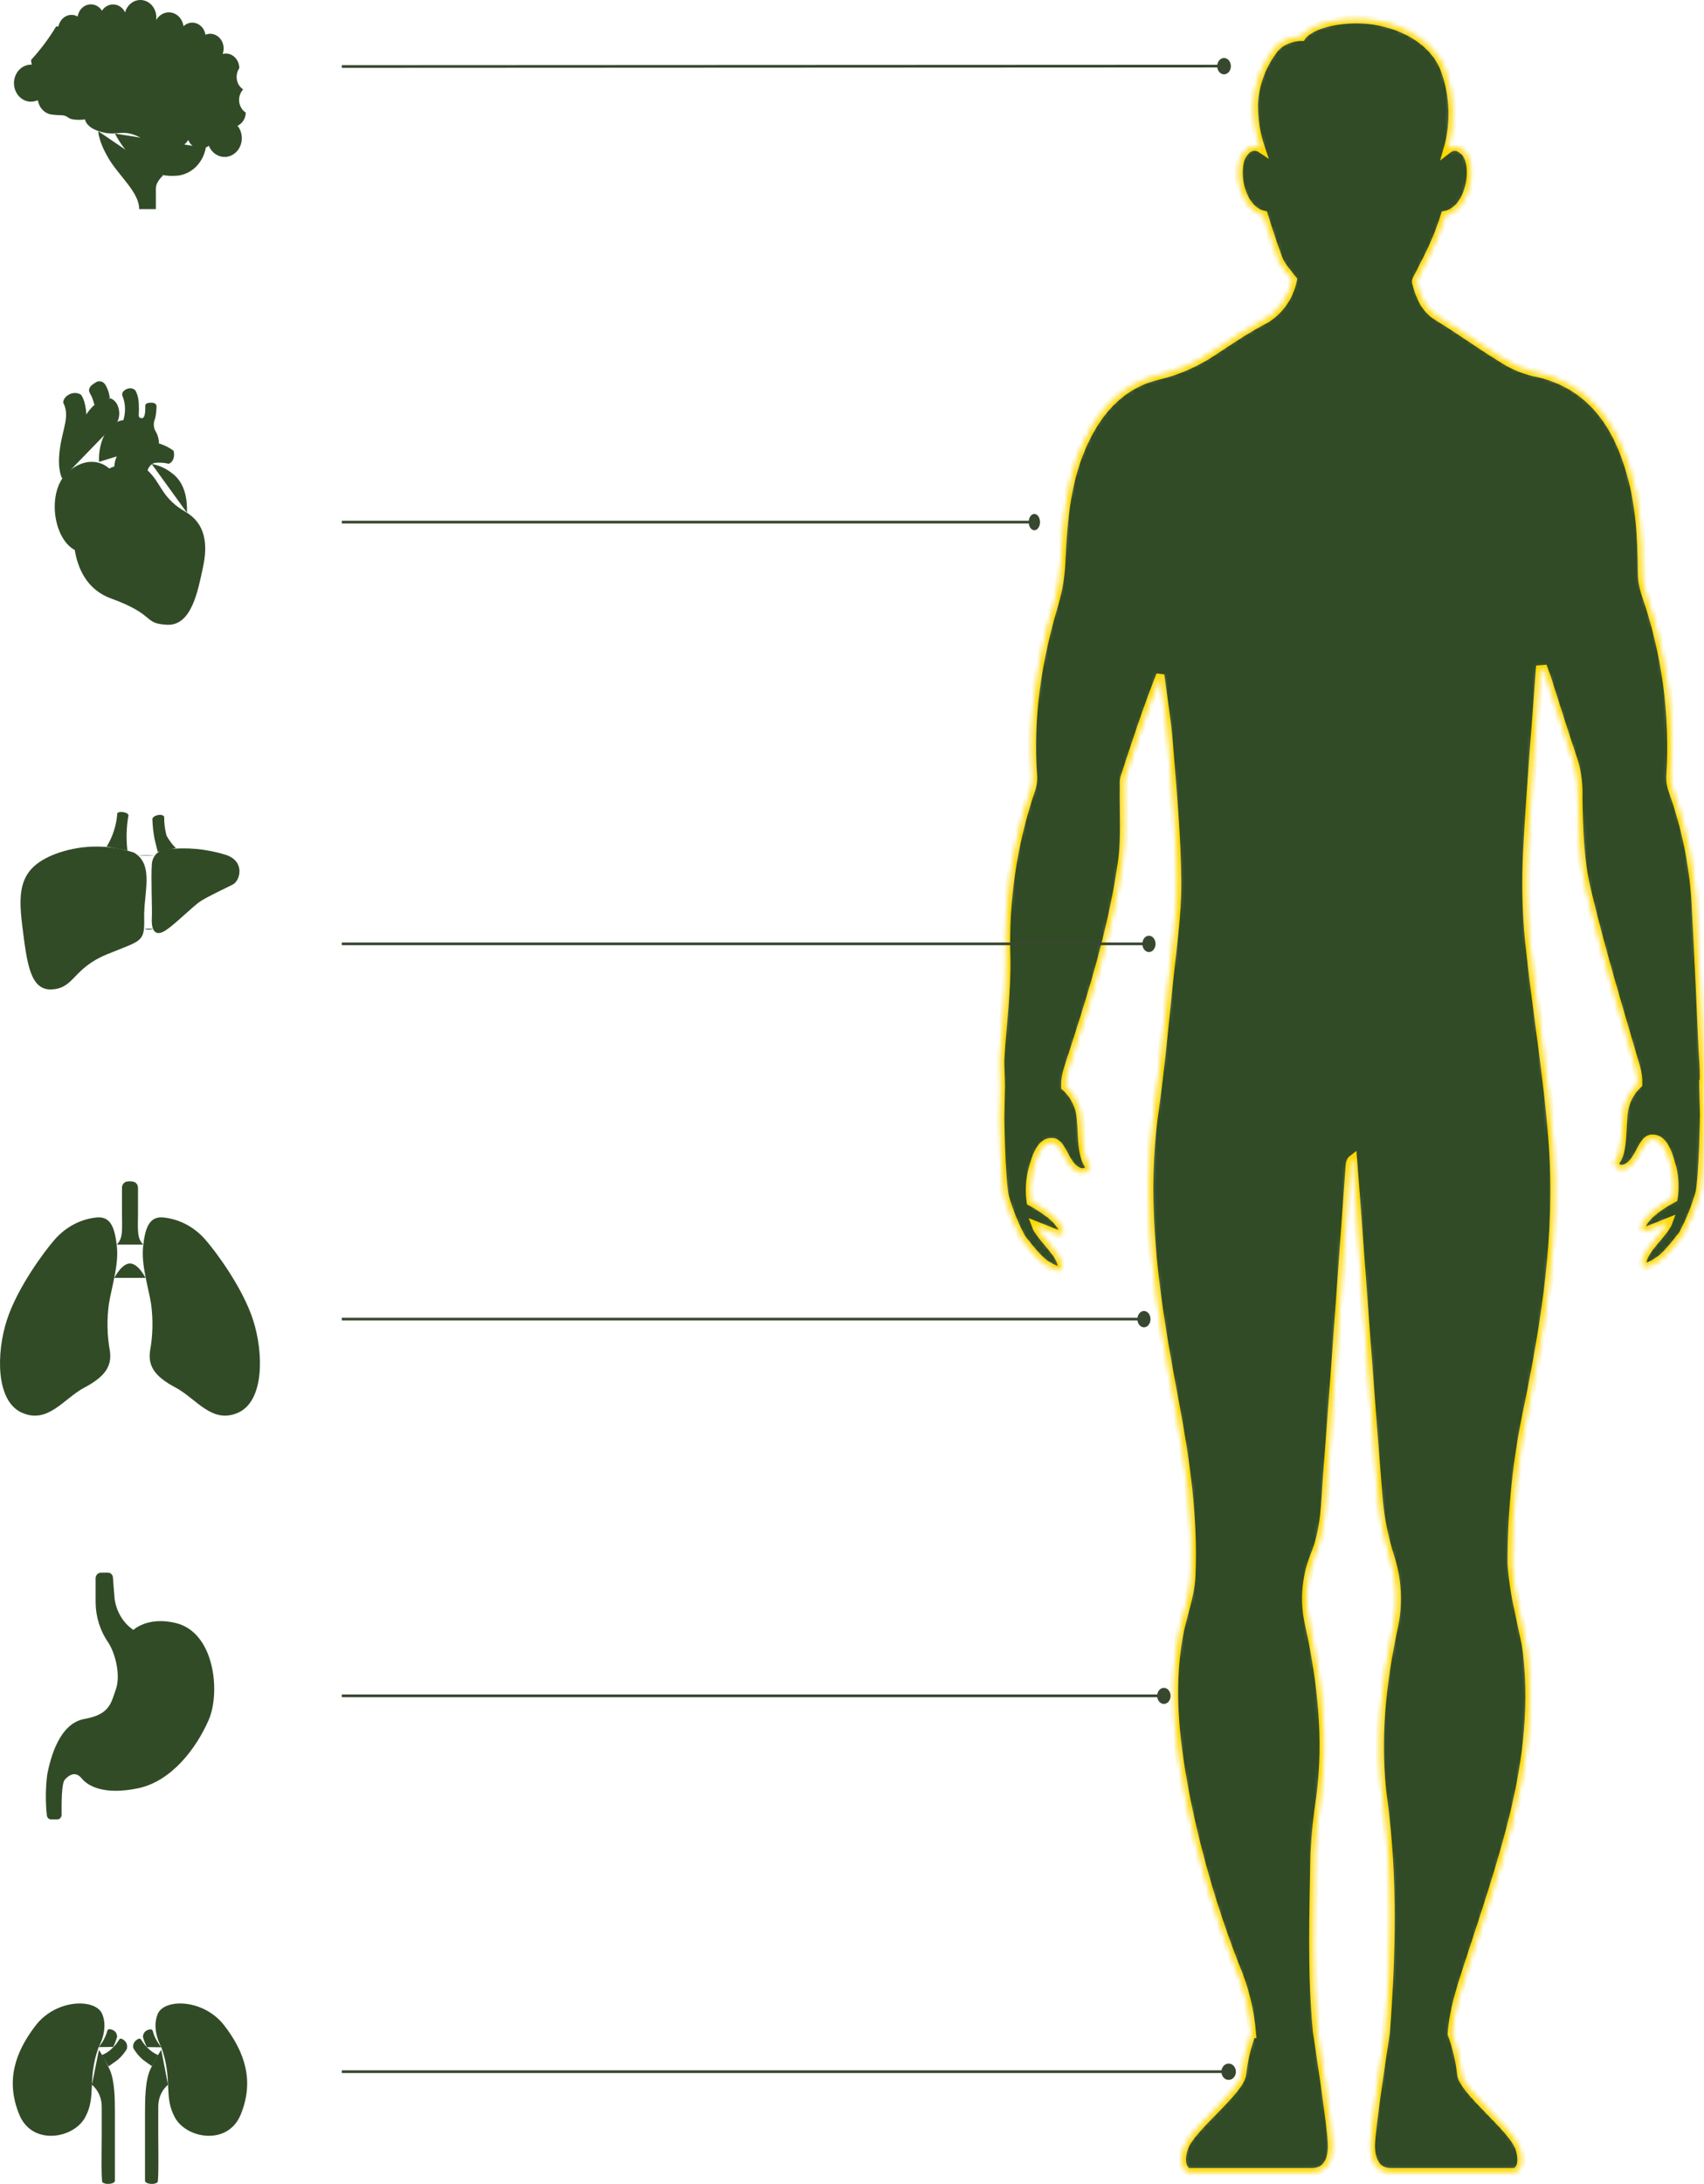 <?xml version="1.0" encoding="UTF-8"?> <svg xmlns="http://www.w3.org/2000/svg" width="313" height="401" viewBox="0 0 313 401" fill="none"><mask id="path-1-inside-1_6112_3943" fill="white"><path d="M183.856 199.502C183.856 199.379 183.856 199.256 183.856 199.133C183.856 197.46 183.669 195.776 183.768 194.113C184.112 188.067 184.976 182.01 184.849 175.964C184.495 165.495 186.022 155.05 189.349 145.168C189.651 144.397 189.799 143.569 189.782 142.735C188.927 131.772 190.597 121.178 193.713 110.739C194.45 108.198 194.873 105.569 194.97 102.916C195.314 95.279 195.953 87.734 199.324 80.764C202.164 74.872 206.37 70.499 212.678 69C216.329 68.136 219.805 66.607 222.947 64.483C225.807 62.594 228.657 60.675 231.654 59.053C233.138 58.34 234.441 57.271 235.455 55.934C236.469 54.596 237.167 53.027 237.491 51.354C236.509 50.04 235.339 48.88 234.818 47.453C233.836 44.815 232.961 42.146 232.136 39.446C227.478 38.42 226.387 30.105 228.696 27.846C229.037 27.391 229.528 27.086 230.073 26.989C230.618 26.892 231.179 27.011 231.644 27.323C230.743 24.689 230.297 21.908 230.327 19.111C230.509 15.614 231.694 12.256 233.728 9.472C235.555 6.7 239.083 6.772 239.083 6.772C239.083 6.772 240.646 4.082 247.701 3.59C254.757 3.097 263.169 6.351 265.478 13.085C267.106 17.702 267.251 22.746 265.891 27.456C266.638 26.871 267.719 26.594 269.006 27.846C271.345 30.136 270.195 38.553 265.409 39.487C264.862 41.285 264.206 43.044 263.444 44.753C262.628 46.663 261.616 48.49 260.702 50.368C260.466 50.851 259.995 51.446 260.103 51.847C260.801 54.362 261.655 56.702 264.093 58.17C268.023 60.552 271.777 63.303 275.698 65.695C277.486 66.899 279.456 67.777 281.525 68.292C291.116 70.16 296.403 76.627 299.214 85.825C301.179 91.984 301.533 98.451 301.592 104.928C301.588 106.297 301.801 107.656 302.221 108.952C305.993 119.734 307.56 131.221 306.82 142.674C306.797 143.582 306.958 144.484 307.291 145.322C309.557 151.661 310.947 158.304 311.419 165.052C311.949 174.239 312.313 183.437 312.745 192.625C312.824 194.308 313.001 195.992 312.962 197.675C312.962 198.127 312.962 198.589 312.962 199.04H312.863L313.001 204.707C313.001 204.707 312.844 215.999 312.166 219.078C311.412 221.702 310.387 224.232 309.109 226.623C309.109 226.623 306.397 230.288 304.904 231.314C303.41 232.341 301.169 233.624 301.779 231.314C302.388 229.005 305.778 226.325 306.495 224.344L302.358 225.987C301.543 226.305 301.513 225.248 301.513 225.248C302.132 223.195 305.306 221.141 307.409 220.033C307.688 218.22 307.621 216.368 307.213 214.582C306.23 210.65 305.169 208.977 303.41 209.059C301.651 209.141 301.169 212.868 299.135 214.192C297.101 215.516 296.561 213.555 296.561 213.555C298.457 211.502 297.779 206.483 298.388 203.537C298.769 201.809 299.655 200.248 300.924 199.071C300.959 198.054 300.832 197.038 300.55 196.064C297.356 185.141 294.045 174.24 291.431 163.215C290.153 157.774 290.026 151.923 289.927 146.338C290.008 144.159 289.742 141.981 289.141 139.892C287.402 134.759 285.8 129.627 284.139 124.412C283.972 123.888 283.756 123.385 283.56 122.841L282.862 122.893C282.056 134.051 281.093 145.209 280.523 156.378C280.23 161.892 280.355 167.422 280.896 172.915C282.184 185.429 284.365 197.85 285.25 210.384C286.39 226.5 283.923 242.463 280.72 258.148C278.657 267.649 277.632 277.364 277.663 287.106C277.861 289.989 278.291 292.85 278.951 295.657C279.432 298.367 280.218 301.026 280.523 303.756C281.712 314.443 280.228 324.954 277.575 335.209C275.325 343.924 272.406 352.465 269.615 361.026C268.279 365.133 266.923 369.239 266.667 373.488C267.526 375.824 268.104 378.262 268.387 380.746C268.564 383.826 277.791 390.673 279.059 394.358C280.327 398.043 278.332 398.834 278.332 398.834H255.435C253.086 398.834 251.819 396.996 251.819 393.978C251.819 390.96 254.354 374.525 254.56 373.18C255.622 358.973 255.995 344.766 254.099 330.58C252.654 319.78 253.794 309.135 256.064 298.583C256.944 294.37 256.706 289.987 255.376 285.905C254.296 282.501 253.581 278.983 253.244 275.414C251.74 256.813 250.433 238.213 249.048 219.612C248.881 217.313 248.684 215.024 248.507 212.734C248.337 212.859 248.197 213.022 248.098 213.213C247.999 213.404 247.944 213.616 247.937 213.833C246.561 232.813 245.235 251.814 243.78 270.784C243.397 275.804 243.436 280.906 241.412 285.69C239.767 289.838 239.473 294.437 240.577 298.778C242.768 309.043 243.898 319.308 242.542 329.861C241.997 333.335 241.636 336.837 241.461 340.352C241.275 351.274 240.862 362.197 241.913 373.078C241.913 373.078 244.665 390.95 244.665 393.978C244.665 397.006 243.397 398.834 241.049 398.834H218.231C218.231 398.834 216.265 398.043 217.503 394.358C218.742 390.673 227.998 383.867 228.175 380.746C228.459 378.262 229.036 375.824 229.895 373.488H229.983C229.643 369.205 228.613 365.013 226.937 361.088C223.132 351.354 220.153 341.29 218.034 331.011C216.02 320.9 214.693 310.706 216.54 300.389C217.199 296.714 218.673 293.122 218.84 289.447C219.312 278.832 217.857 268.454 215.892 257.963C212.541 240.235 209.494 222.322 212.069 204.04C213.15 196.372 213.867 188.642 214.654 180.943C215.292 174.619 216.275 168.275 216.236 161.952C216.187 153.524 215.371 145.086 214.713 136.679C214.378 132.409 213.671 128.179 213.13 123.929C210.634 130.284 208.561 136.587 206.517 142.889C206.426 143.338 206.4 143.798 206.438 144.255C206.35 148.987 206.743 153.791 206.075 158.431C204.217 171.447 200.179 183.889 196.13 196.32C195.798 197.362 195.638 198.456 195.658 199.554C197.009 200.75 197.953 202.37 198.351 204.173C198.97 207.109 198.292 212.118 200.188 214.192C200.188 214.192 199.648 216.101 197.614 214.829C195.58 213.556 195.098 209.819 193.339 209.696C191.58 209.573 190.489 211.287 189.536 215.218C189.13 217.004 189.06 218.856 189.33 220.669C191.433 221.819 194.607 223.831 195.226 225.884C195.226 225.884 195.226 226.911 194.381 226.623L190.234 224.981C190.951 226.962 194.381 229.775 194.951 231.961C195.521 234.148 193.329 232.988 191.836 231.961C190.342 230.935 187.63 227.27 187.63 227.27C186.348 224.877 185.323 222.343 184.574 219.715C183.896 216.635 183.738 205.343 183.738 205.343L183.856 199.502Z"></path></mask><path d="M183.856 199.502C183.856 199.379 183.856 199.256 183.856 199.133C183.856 197.46 183.669 195.776 183.768 194.113C184.112 188.067 184.976 182.01 184.849 175.964C184.495 165.495 186.022 155.05 189.349 145.168C189.651 144.397 189.799 143.569 189.782 142.735C188.927 131.772 190.597 121.178 193.713 110.739C194.45 108.198 194.873 105.569 194.97 102.916C195.314 95.279 195.953 87.734 199.324 80.764C202.164 74.872 206.37 70.499 212.678 69C216.329 68.136 219.805 66.607 222.947 64.483C225.807 62.594 228.657 60.675 231.654 59.053C233.138 58.34 234.441 57.271 235.455 55.934C236.469 54.596 237.167 53.027 237.491 51.354C236.509 50.04 235.339 48.88 234.818 47.453C233.836 44.815 232.961 42.146 232.136 39.446C227.478 38.42 226.387 30.105 228.696 27.846C229.037 27.391 229.528 27.086 230.073 26.989C230.618 26.892 231.179 27.011 231.644 27.323C230.743 24.689 230.297 21.908 230.327 19.111C230.509 15.614 231.694 12.256 233.728 9.472C235.555 6.7 239.083 6.772 239.083 6.772C239.083 6.772 240.646 4.082 247.701 3.59C254.757 3.097 263.169 6.351 265.478 13.085C267.106 17.702 267.251 22.746 265.891 27.456C266.638 26.871 267.719 26.594 269.006 27.846C271.345 30.136 270.195 38.553 265.409 39.487C264.862 41.285 264.206 43.044 263.444 44.753C262.628 46.663 261.616 48.49 260.702 50.368C260.466 50.851 259.995 51.446 260.103 51.847C260.801 54.362 261.655 56.702 264.093 58.17C268.023 60.552 271.777 63.303 275.698 65.695C277.486 66.899 279.456 67.777 281.525 68.292C291.116 70.16 296.403 76.627 299.214 85.825C301.179 91.984 301.533 98.451 301.592 104.928C301.588 106.297 301.801 107.656 302.221 108.952C305.993 119.734 307.56 131.221 306.82 142.674C306.797 143.582 306.958 144.484 307.291 145.322C309.557 151.661 310.947 158.304 311.419 165.052C311.949 174.239 312.313 183.437 312.745 192.625C312.824 194.308 313.001 195.992 312.962 197.675C312.962 198.127 312.962 198.589 312.962 199.04H312.863L313.001 204.707C313.001 204.707 312.844 215.999 312.166 219.078C311.412 221.702 310.387 224.232 309.109 226.623C309.109 226.623 306.397 230.288 304.904 231.314C303.41 232.341 301.169 233.624 301.779 231.314C302.388 229.005 305.778 226.325 306.495 224.344L302.358 225.987C301.543 226.305 301.513 225.248 301.513 225.248C302.132 223.195 305.306 221.141 307.409 220.033C307.688 218.22 307.621 216.368 307.213 214.582C306.23 210.65 305.169 208.977 303.41 209.059C301.651 209.141 301.169 212.868 299.135 214.192C297.101 215.516 296.561 213.555 296.561 213.555C298.457 211.502 297.779 206.483 298.388 203.537C298.769 201.809 299.655 200.248 300.924 199.071C300.959 198.054 300.832 197.038 300.55 196.064C297.356 185.141 294.045 174.24 291.431 163.215C290.153 157.774 290.026 151.923 289.927 146.338C290.008 144.159 289.742 141.981 289.141 139.892C287.402 134.759 285.8 129.627 284.139 124.412C283.972 123.888 283.756 123.385 283.56 122.841L282.862 122.893C282.056 134.051 281.093 145.209 280.523 156.378C280.23 161.892 280.355 167.422 280.896 172.915C282.184 185.429 284.365 197.85 285.25 210.384C286.39 226.5 283.923 242.463 280.72 258.148C278.657 267.649 277.632 277.364 277.663 287.106C277.861 289.989 278.291 292.85 278.951 295.657C279.432 298.367 280.218 301.026 280.523 303.756C281.712 314.443 280.228 324.954 277.575 335.209C275.325 343.924 272.406 352.465 269.615 361.026C268.279 365.133 266.923 369.239 266.667 373.488C267.526 375.824 268.104 378.262 268.387 380.746C268.564 383.826 277.791 390.673 279.059 394.358C280.327 398.043 278.332 398.834 278.332 398.834H255.435C253.086 398.834 251.819 396.996 251.819 393.978C251.819 390.96 254.354 374.525 254.56 373.18C255.622 358.973 255.995 344.766 254.099 330.58C252.654 319.78 253.794 309.135 256.064 298.583C256.944 294.37 256.706 289.987 255.376 285.905C254.296 282.501 253.581 278.983 253.244 275.414C251.74 256.813 250.433 238.213 249.048 219.612C248.881 217.313 248.684 215.024 248.507 212.734C248.337 212.859 248.197 213.022 248.098 213.213C247.999 213.404 247.944 213.616 247.937 213.833C246.561 232.813 245.235 251.814 243.78 270.784C243.397 275.804 243.436 280.906 241.412 285.69C239.767 289.838 239.473 294.437 240.577 298.778C242.768 309.043 243.898 319.308 242.542 329.861C241.997 333.335 241.636 336.837 241.461 340.352C241.275 351.274 240.862 362.197 241.913 373.078C241.913 373.078 244.665 390.95 244.665 393.978C244.665 397.006 243.397 398.834 241.049 398.834H218.231C218.231 398.834 216.265 398.043 217.503 394.358C218.742 390.673 227.998 383.867 228.175 380.746C228.459 378.262 229.036 375.824 229.895 373.488H229.983C229.643 369.205 228.613 365.013 226.937 361.088C223.132 351.354 220.153 341.29 218.034 331.011C216.02 320.9 214.693 310.706 216.54 300.389C217.199 296.714 218.673 293.122 218.84 289.447C219.312 278.832 217.857 268.454 215.892 257.963C212.541 240.235 209.494 222.322 212.069 204.04C213.15 196.372 213.867 188.642 214.654 180.943C215.292 174.619 216.275 168.275 216.236 161.952C216.187 153.524 215.371 145.086 214.713 136.679C214.378 132.409 213.671 128.179 213.13 123.929C210.634 130.284 208.561 136.587 206.517 142.889C206.426 143.338 206.4 143.798 206.438 144.255C206.35 148.987 206.743 153.791 206.075 158.431C204.217 171.447 200.179 183.889 196.13 196.32C195.798 197.362 195.638 198.456 195.658 199.554C197.009 200.75 197.953 202.37 198.351 204.173C198.97 207.109 198.292 212.118 200.188 214.192C200.188 214.192 199.648 216.101 197.614 214.829C195.58 213.556 195.098 209.819 193.339 209.696C191.58 209.573 190.489 211.287 189.536 215.218C189.13 217.004 189.06 218.856 189.33 220.669C191.433 221.819 194.607 223.831 195.226 225.884C195.226 225.884 195.226 226.911 194.381 226.623L190.234 224.981C190.951 226.962 194.381 229.775 194.951 231.961C195.521 234.148 193.329 232.988 191.836 231.961C190.342 230.935 187.63 227.27 187.63 227.27C186.348 224.877 185.323 222.343 184.574 219.715C183.896 216.635 183.738 205.343 183.738 205.343L183.856 199.502Z" fill="#324B27" stroke="#FFD700" stroke-width="1.5" mask="url(#path-1-inside-1_6112_3943)"></path><path d="M24.597 156.549C20.122 155.072 15.344 155.072 10.869 156.549C3.619 159.037 3.238 163.195 4.097 170.043C4.957 176.891 5.524 181.974 9.628 181.666C13.732 181.357 13.341 177.827 19.643 175.232C25.946 172.638 26.6 173.106 26.483 168.565C26.366 164.025 28.389 158.729 24.597 156.549Z" fill="#324B27"></path><path d="M30.517 155.975C29.848 155.986 29.207 156.27 28.721 156.77C28.235 157.27 27.938 157.949 27.889 158.676C27.703 161.323 27.987 166.927 27.889 168.565C27.791 170.203 28.172 171.915 29.892 171.128C31.612 170.341 35.383 166.353 36.996 165.375C38.608 164.397 41.432 163.089 42.77 162.408C44.109 161.728 45.106 158.155 41.48 156.964C37.922 155.851 34.196 155.515 30.517 155.975Z" fill="#324B27"></path><path d="M19.594 155.443C20.717 153.622 21.39 151.516 21.548 149.329C21.548 149.329 21.773 148.967 22.672 149.127C23.571 149.286 23.6 149.69 23.6 149.69C23.217 151.824 23.151 154.01 23.404 156.166" fill="#324B27"></path><path d="M28.965 156.388C28.965 156.388 28.731 155.453 28.389 154.049C28.159 152.837 28.024 151.607 27.988 150.37C27.988 150.37 28.037 149.881 28.965 149.668C29.894 149.455 30.157 149.955 30.157 149.955C30.141 151.131 30.286 152.303 30.587 153.432C31.051 154.282 31.627 155.052 32.297 155.719" fill="#324B27"></path><path d="M25.273 157.07C26.336 156.961 27.406 156.961 28.469 157.07Z" fill="#324B27"></path><path d="M26.531 170.512C27.044 170.742 27.62 170.742 28.134 170.512Z" fill="#324B27"></path><path d="M18.127 375.867C18.127 375.867 19.993 372.677 18.771 369.795C17.55 366.914 10.329 366.988 6.538 371.922C2.747 376.856 1.008 382.109 3.538 388.266C5.893 394.03 13.476 392.711 15.625 388.809C17.775 384.906 15.957 381.833 18.127 375.867Z" fill="#324B27"></path><path d="M16.887 382.79C17.458 383.274 17.918 383.896 18.23 384.606C18.542 385.317 18.698 386.096 18.685 386.884V392.201C18.685 393.424 18.567 400.452 18.812 400.708C19.133 400.924 19.509 401.024 19.886 400.995C20.561 400.995 21.108 400.74 21.108 400.421V388.011C21.108 385.725 21.108 382.046 20.131 379.961C19.549 378.727 18.896 377.534 18.177 376.389" fill="#324B27"></path><path d="M18.703 377.345C19.429 377.061 20.094 376.62 20.657 376.047C21.123 375.61 21.527 375.101 21.859 374.537C21.899 374.453 21.965 374.388 22.046 374.352C22.127 374.317 22.217 374.315 22.299 374.346C22.543 374.433 22.767 374.579 22.954 374.771C23.112 374.928 23.23 375.128 23.295 375.35C23.36 375.572 23.37 375.809 23.325 376.037C23.329 376.086 23.329 376.136 23.325 376.185C22.861 376.963 22.283 377.653 21.615 378.227C20.638 378.929 19.934 379.418 19.934 379.418" fill="#324B27"></path><path d="M18.125 375.878C18.855 375.031 19.396 374.012 19.708 372.901C19.729 372.811 19.777 372.731 19.844 372.673C19.911 372.616 19.994 372.584 20.079 372.582C20.335 372.594 20.585 372.667 20.812 372.795C21.004 372.889 21.169 373.038 21.291 373.225C21.413 373.411 21.487 373.63 21.506 373.858C21.515 373.911 21.515 373.965 21.506 374.017C21.326 374.652 21.087 375.265 20.793 375.847" fill="#324B27"></path><path d="M29.618 375.867C29.618 375.867 27.761 372.677 28.973 369.795C30.185 366.914 37.415 366.988 41.206 371.922C44.998 376.856 46.737 382.109 44.216 388.266C41.851 394.03 34.269 392.711 32.129 388.809C29.989 384.906 31.787 381.833 29.618 375.867Z" fill="#324B27"></path><path d="M30.858 382.79C30.288 383.274 29.829 383.896 29.519 384.607C29.209 385.318 29.055 386.097 29.07 386.884V392.201C29.07 393.424 29.187 400.452 28.933 400.708C28.615 400.925 28.242 401.025 27.868 400.995C27.194 400.995 26.637 400.74 26.637 400.421V388.011C26.637 385.725 26.637 382.046 27.614 379.961C28.207 378.723 28.877 377.53 29.617 376.389" fill="#324B27"></path><path d="M29.042 377.346C28.337 377.055 27.693 376.614 27.146 376.049C26.681 375.611 26.276 375.102 25.945 374.539C25.903 374.456 25.837 374.392 25.756 374.357C25.676 374.322 25.587 374.319 25.505 374.347C25.26 374.435 25.037 374.58 24.85 374.773C24.694 374.923 24.578 375.115 24.512 375.33C24.447 375.544 24.436 375.774 24.479 375.996C24.486 376.048 24.503 376.099 24.528 376.144C24.992 376.922 25.569 377.612 26.238 378.186C27.166 378.888 27.918 379.377 27.918 379.377" fill="#324B27"></path><path d="M26.978 375.878C26.683 375.296 26.444 374.683 26.265 374.049C26.255 373.996 26.255 373.942 26.265 373.889C26.284 373.663 26.357 373.445 26.477 373.259C26.597 373.072 26.76 372.923 26.949 372.826C27.177 372.701 27.427 372.628 27.682 372.613C27.768 372.614 27.852 372.646 27.921 372.704C27.99 372.761 28.04 372.841 28.063 372.932C28.232 373.577 28.489 374.19 28.825 374.751C29.061 375.167 29.336 375.555 29.646 375.91" fill="#324B27"></path><path d="M13.593 95.787C13.593 95.787 14.17 89.045 19.319 86.387C24.468 83.728 26.471 85.504 28.045 87.376C29.618 89.247 30.194 91.746 33.986 93.926C37.777 96.106 38.207 99.913 37.278 104.198C36.35 108.483 35.197 114.938 30.693 114.715C26.188 114.492 28.738 112.918 20.394 109.887C12.049 106.857 13.593 95.787 13.593 95.787Z" fill="#324B27"></path><path d="M20.06 86.027C20.06 86.027 17.129 83.049 12.81 86.367C8.491 89.685 9.585 98.734 13.719 100.988" fill="#324B27"></path><path d="M21 85.623C21.033 84.869 21.241 84.137 21.606 83.496C22.251 82.252 23.326 81.039 26.648 81.082C28.506 81.043 30.331 81.626 31.875 82.751C32.011 83.208 32.011 83.699 31.875 84.155C31.812 84.386 31.699 84.596 31.546 84.77C31.393 84.944 31.205 85.076 30.996 85.155C30.153 84.952 29.285 84.898 28.426 84.995C28.111 85.086 27.823 85.264 27.59 85.512C27.358 85.76 27.188 86.069 27.097 86.409" fill="#324B27"></path><path d="M27.867 85.197C29.187 85.421 30.439 85.982 31.522 86.835C33.74 88.398 34.453 91.184 34.336 94.14" fill="#324B27"></path><path d="M11.433 87.876C11.433 87.876 10.456 86.366 10.993 82.453C11.531 78.54 12.879 76.434 11.619 73.946C11.619 73.946 11.521 73.064 12.684 72.436C13.017 72.252 13.385 72.156 13.759 72.156C14.132 72.156 14.5 72.252 14.833 72.436C14.833 72.436 15.713 73.319 15.859 76.094C16.399 75.241 17.078 74.502 17.863 73.914C18.605 73.447 19.439 73.18 20.296 73.138C20.635 73.269 20.941 73.486 21.189 73.77C21.437 74.055 21.62 74.4 21.722 74.775C22 75.623 21.958 76.556 21.605 77.37" fill="#324B27"></path><path d="M18.195 84.803C18.091 82.887 18.524 80.981 19.436 79.338C19.79 78.732 20.264 78.219 20.824 77.839C21.383 77.458 22.014 77.218 22.67 77.137C22.869 76.449 22.968 75.731 22.963 75.01C22.955 74.214 22.795 73.428 22.494 72.703C22.442 72.58 22.423 72.443 22.441 72.309C22.458 72.175 22.51 72.05 22.592 71.948C22.818 71.655 23.127 71.452 23.471 71.373C23.715 71.279 23.979 71.262 24.231 71.324C24.484 71.386 24.715 71.525 24.898 71.724C25.251 72.412 25.451 73.18 25.484 73.968C25.531 74.775 25.531 75.585 25.484 76.392C25.509 76.471 25.55 76.544 25.603 76.604C25.655 76.665 25.719 76.713 25.79 76.745C25.861 76.777 25.938 76.793 26.015 76.791C26.091 76.788 26.167 76.769 26.236 76.733C26.686 76.562 26.705 75.18 26.686 74.531C26.68 74.425 26.708 74.319 26.765 74.232C26.822 74.145 26.904 74.082 26.998 74.053C27.292 73.955 27.601 73.918 27.907 73.947C28.64 73.947 28.747 74.489 28.747 74.489C28.751 75.284 28.666 76.077 28.494 76.85C28.263 77.345 28.195 77.911 28.298 78.455C28.386 79.178 29.129 79.582 29.207 81.411" fill="#324B27"></path><path d="M17.313 74.297C17.167 73.569 16.906 72.875 16.541 72.245C15.974 71.288 16.863 70.639 17.459 70.299C17.721 70.085 18.047 69.984 18.373 70.015C18.7 70.047 19.004 70.208 19.228 70.469C19.748 71.238 20.069 72.145 20.156 73.095" fill="#324B27"></path><path d="M17.903 223.529C20.482 223.37 21.147 225.762 21.479 229.027C21.811 232.291 20.502 236.353 20.004 239.416C19.607 242.295 19.67 245.226 20.189 248.082C20.57 250.825 19.339 252.75 15.519 254.771C11.698 256.791 8.845 261.523 4.028 259.396C-0.789 257.27 -0.701 248.444 1.263 242.382C3.227 236.321 8.268 229.622 10.057 227.591C12.124 225.233 14.917 223.787 17.903 223.529Z" fill="#324B27"></path><path d="M29.852 223.529C27.273 223.37 26.608 225.762 26.276 229.027C25.944 232.291 27.253 236.353 27.751 239.416C28.145 242.295 28.078 245.227 27.556 248.082C27.175 250.825 28.416 252.75 32.236 254.771C36.057 256.791 38.91 261.523 43.727 259.396C48.544 257.27 48.447 248.444 46.492 242.382C44.538 236.321 39.486 229.622 37.698 227.591C35.63 225.235 32.837 223.79 29.852 223.529Z" fill="#324B27"></path><path d="M21.43 228.528C22.661 227.401 22.407 225.603 22.407 222.764V218.053C22.413 217.811 22.49 217.577 22.628 217.386C22.765 217.194 22.954 217.056 23.169 216.99C23.393 216.931 23.623 216.903 23.853 216.905C24.097 216.899 24.34 216.932 24.576 217.001C24.792 217.064 24.984 217.202 25.123 217.394C25.262 217.585 25.341 217.82 25.348 218.064V222.764C25.348 225.603 25.094 227.401 26.325 228.528" fill="#324B27"></path><path d="M21 234.642C21 234.642 22.339 231.994 23.873 231.994C25.407 231.994 26.736 234.642 26.736 234.642" fill="#324B27"></path><path d="M32.179 297.985C27.069 296.783 24.499 299.282 24.499 299.282C23.587 298.663 22.808 297.837 22.214 296.861C21.621 295.885 21.227 294.781 21.06 293.625C20.913 291.956 20.806 290.541 20.747 289.648C20.727 289.407 20.625 289.182 20.46 289.018C20.296 288.855 20.081 288.765 19.858 288.765H18.617C18.359 288.742 18.103 288.83 17.905 289.012C17.708 289.193 17.584 289.453 17.562 289.733V294.242C17.59 296.908 18.41 299.492 19.897 301.611C21.187 303.589 22.193 307.587 21.284 310.182C20.376 312.776 20.141 314.797 15.51 315.626C10.878 316.455 9.266 322.793 8.67 325.856C8.364 328.324 8.341 330.825 8.601 333.299C8.619 333.512 8.708 333.709 8.853 333.853C8.998 333.997 9.187 334.076 9.383 334.076H10.526C10.632 334.076 10.736 334.053 10.834 334.008C10.931 333.963 11.019 333.898 11.093 333.816C11.167 333.733 11.225 333.636 11.263 333.529C11.302 333.422 11.32 333.308 11.318 333.193C11.318 331.406 11.259 327.472 11.914 326.759C12.774 325.824 13.917 325.196 15.011 326.547C16.106 327.897 19.027 329.662 25.32 328.365C31.612 327.068 36.146 320.836 38.335 315.807C40.524 310.777 39.468 299.644 32.179 297.985Z" fill="#324B27"></path><path d="M45.145 20.672C44.816 20.463 44.535 20.174 44.326 19.827C44.116 19.481 43.983 19.086 43.936 18.674C43.89 18.262 43.932 17.845 44.058 17.453C44.185 17.062 44.393 16.708 44.667 16.418C44.371 16.227 44.115 15.971 43.917 15.665C43.718 15.36 43.581 15.012 43.513 14.645C43.446 14.278 43.451 13.9 43.526 13.535C43.602 13.17 43.748 12.826 43.953 12.526C43.953 11.81 43.692 11.123 43.227 10.617C42.761 10.11 42.13 9.825 41.471 9.825C41.277 9.827 41.083 9.855 40.895 9.91C41.017 9.59 41.08 9.247 41.081 8.9C41.081 8.546 41.017 8.194 40.892 7.867C40.767 7.539 40.584 7.241 40.354 6.99C40.123 6.739 39.85 6.541 39.549 6.405C39.248 6.269 38.925 6.199 38.599 6.199C38.305 6.205 38.014 6.266 37.739 6.38C37.666 5.911 37.48 5.472 37.2 5.108C36.919 4.744 36.554 4.468 36.143 4.309C35.732 4.15 35.289 4.113 34.86 4.202C34.431 4.291 34.032 4.504 33.703 4.817C33.627 4.214 33.382 3.651 33 3.206C32.619 2.76 32.121 2.454 31.573 2.328C31.026 2.202 30.456 2.264 29.942 2.504C29.428 2.744 28.994 3.15 28.701 3.669C28.706 3.612 28.706 3.555 28.701 3.498C28.771 2.709 28.569 1.92 28.134 1.285C27.699 0.649 27.062 0.212 26.348 0.06C25.633 -0.093 24.892 0.049 24.268 0.459C23.645 0.869 23.184 1.516 22.975 2.276C22.779 1.862 22.488 1.51 22.131 1.255C21.773 1 21.361 0.85 20.934 0.819C20.508 0.788 20.081 0.877 19.696 1.078C19.31 1.279 18.979 1.586 18.734 1.967C18.456 1.526 18.063 1.184 17.606 0.987C17.149 0.79 16.648 0.745 16.168 0.86C15.687 0.974 15.249 1.241 14.909 1.628C14.569 2.015 14.343 2.503 14.259 3.03C13.919 2.834 13.54 2.731 13.155 2.733C12.588 2.731 12.038 2.942 11.597 3.329C11.156 3.716 10.85 4.256 10.732 4.859C10.592 4.848 10.451 4.848 10.311 4.859C8.974 7.074 7.432 9.134 5.709 11.006C5.713 11.299 5.759 11.589 5.846 11.867H5.709C5.243 11.864 4.783 11.975 4.362 12.191C3.94 12.407 3.568 12.723 3.273 13.115C2.978 13.507 2.768 13.966 2.657 14.458C2.546 14.95 2.537 15.464 2.631 15.96C2.726 16.456 2.921 16.924 3.203 17.327C3.484 17.731 3.845 18.061 4.259 18.294C4.673 18.526 5.13 18.655 5.595 18.671C6.061 18.687 6.524 18.589 6.95 18.385C7.047 19.029 7.323 19.625 7.74 20.092C8.158 20.56 8.697 20.877 9.285 21.001C11.24 21.31 11.67 20.927 12.529 21.586C13.389 22.245 15.627 21.927 15.627 21.927C15.627 21.927 15.725 23.521 18.822 24.287C21.919 25.053 22.604 23.394 26.414 25.616C29.346 27.318 31.212 26.605 31.212 26.605C31.488 26.786 31.793 26.906 32.112 26.959C32.43 27.011 32.755 26.994 33.067 26.909C33.38 26.824 33.673 26.672 33.932 26.463C34.19 26.254 34.408 25.992 34.573 25.691C34.722 26.067 34.949 26.402 35.235 26.669C35.521 26.935 35.86 27.127 36.225 27.23C36.59 27.333 36.971 27.343 37.34 27.261C37.709 27.178 38.056 27.005 38.355 26.754C38.538 27.21 38.809 27.617 39.151 27.947C39.492 28.278 39.896 28.524 40.333 28.669C40.77 28.814 41.231 28.854 41.684 28.786C42.136 28.719 42.57 28.546 42.956 28.279C43.341 28.011 43.669 27.657 43.916 27.238C44.164 26.82 44.325 26.349 44.389 25.856C44.453 25.364 44.419 24.863 44.288 24.386C44.157 23.91 43.933 23.469 43.631 23.096C44.071 22.893 44.448 22.557 44.717 22.127C44.986 21.697 45.134 21.192 45.145 20.672Z" fill="#324B27"></path><path d="M18.059 24.096C18.059 24.096 18.01 25.818 19.945 29.093C21.879 32.369 25.563 35.282 25.563 38.398H28.631V34.58C28.631 33.368 29.96 32.209 29.96 32.209" fill="#324B27"></path><path d="M21.109 24.531C22.105 26.397 23.364 28.08 24.842 29.518C26.838 31.435 29.443 32.427 32.102 32.283C33.448 32.27 34.749 31.754 35.786 30.821C36.823 29.887 37.534 28.594 37.798 27.158" fill="#324B27"></path><path d="M14.319 2.936C14.255 3.546 14.404 4.161 14.737 4.658C15.07 5.155 15.563 5.496 16.117 5.615" fill="#324B27"></path><path d="M6.715 18.534C7.13 17.939 7.672 17.463 8.292 17.144C8.913 16.826 9.596 16.675 10.281 16.705" fill="#324B27"></path><path d="M5.914 11.92C6.457 12.992 7.344 13.81 8.406 14.217Z" fill="#324B27"></path><path d="M15.802 22.437C15.645 21.924 15.591 21.38 15.645 20.842C15.699 20.304 15.86 19.786 16.115 19.321C16.43 18.87 16.826 18.494 17.28 18.216C17.734 17.938 18.235 17.764 18.753 17.705" fill="#324B27"></path><path d="M12.109 18.705C12.771 18.428 13.486 18.34 14.188 18.45C14.889 18.56 15.553 18.864 16.116 19.333" fill="#324B27"></path><path d="M18.332 20.724C19.819 20.183 21.428 20.183 22.915 20.724C25.416 21.618 26.061 23.255 28.846 23.915" fill="#324B27"></path><path d="M22.73 20.662C23.069 20.48 23.362 20.212 23.585 19.881C23.808 19.549 23.954 19.164 24.011 18.758C24.052 18.286 23.991 17.809 23.831 17.368C23.672 16.926 23.418 16.532 23.092 16.217" fill="#324B27"></path><path d="M26.434 20.66C26.434 20.66 26.824 19.597 28.681 19.32Z" fill="#324B27"></path><path d="M33.469 22.958C32.69 21.761 31.607 20.837 30.352 20.299C28.232 19.374 26.767 18.172 27.851 15.716C28.633 13.93 31.427 14.823 31.427 14.823" fill="#324B27"></path><path d="M30.48 17.1C31.549 17.302 32.567 17.743 33.47 18.397C34.562 19.085 35.817 19.407 37.076 19.322" fill="#324B27"></path><path d="M34.809 21.341C35.175 21.322 35.54 21.392 35.879 21.547C36.217 21.702 36.519 21.936 36.763 22.234C36.995 22.536 37.165 22.889 37.261 23.269C37.357 23.649 37.377 24.046 37.32 24.435" fill="#324B27"></path><path d="M37.113 22.958C37.113 22.958 37.524 22.32 38.833 22.383C39.153 22.389 39.468 22.47 39.756 22.62C40.044 22.771 40.3 22.988 40.504 23.255" fill="#324B27"></path><path d="M43.046 20.373C42.258 20.515 41.55 20.982 41.069 21.677C40.589 22.372 40.373 23.242 40.467 24.105" fill="#324B27"></path><path d="M22.995 2.318C22.86 2.746 22.815 3.2 22.862 3.649C22.909 4.098 23.048 4.53 23.269 4.913" fill="#324B27"></path><path d="M28.72 3.541C28.685 4.19 28.484 4.815 28.138 5.346C27.793 5.876 27.317 6.29 26.766 6.54" fill="#324B27"></path><path d="M34.182 12.93C33.984 13.589 34.017 14.305 34.276 14.939C34.533 15.573 34.998 16.081 35.58 16.364C37.72 17.64 40.26 17.172 40.69 19.554" fill="#324B27"></path><path d="M19.418 8.071C20.361 7.516 21.424 7.248 22.496 7.294C24.45 7.294 24.812 8.358 24.831 8.751C24.88 9.655 23.952 9.921 23.952 9.921" fill="#324B27"></path><path d="M21.02 14.143C21.02 14.143 19.584 12.558 20.18 11.186C20.776 9.815 22.447 9.06 24.88 10.123C26.112 10.516 27.208 11.301 28.026 12.377" fill="#324B27"></path><path d="M19.848 17.078C19.806 16.432 19.923 15.786 20.188 15.207C20.452 14.627 20.855 14.135 21.353 13.782C23.141 12.718 25.213 14.43 25.213 14.43" fill="#324B27"></path><path d="M13.73 6.316C13.73 6.316 13.945 7.178 15.841 7.837C17.737 8.496 18.128 9.432 18.206 10.719" fill="#324B27"></path><path d="M11.25 8.614C11.937 8.954 12.702 9.057 13.444 8.911C14.186 8.765 14.87 8.375 15.403 7.795" fill="#324B27"></path><path d="M29.676 10.048C29.676 10.048 31.063 7.134 35.363 8.028Z" fill="#324B27"></path><path d="M34.61 6.125C34.61 6.125 34.776 7.189 32.988 7.89Z" fill="#324B27"></path><path d="M40.895 9.953C40.895 9.953 40.739 10.591 39.098 11.282Z" fill="#324B27"></path><path d="M10.664 11.984C11.36 12.442 12.168 12.661 12.98 12.612C15.266 12.718 16.214 12.176 16.585 13.42C17.054 15.026 15.677 15.547 14.504 15.834" fill="#324B27"></path><path d="M224.827 12.139L62.785 12.213" stroke="#37482F" stroke-width="0.5" stroke-miterlimit="10"></path><path d="M223.58 12.139C223.578 12.436 223.651 12.727 223.788 12.975C223.925 13.223 224.121 13.417 224.351 13.532C224.581 13.646 224.834 13.677 225.078 13.619C225.323 13.562 225.547 13.419 225.723 13.209C225.899 12.999 226.019 12.731 226.067 12.439C226.115 12.147 226.09 11.845 225.994 11.571C225.898 11.297 225.735 11.063 225.528 10.899C225.32 10.735 225.076 10.648 224.827 10.65C224.497 10.653 224.181 10.811 223.948 11.089C223.714 11.368 223.582 11.745 223.58 12.139Z" fill="#37482F"></path><path d="M189.988 95.867H62.785" stroke="#37482F" stroke-width="0.5" stroke-miterlimit="10"></path><path d="M188.959 95.866C188.959 96.163 189.02 96.453 189.134 96.7C189.248 96.946 189.411 97.138 189.601 97.251C189.791 97.365 189.999 97.394 190.201 97.335C190.402 97.276 190.587 97.132 190.732 96.922C190.876 96.711 190.974 96.443 191.014 96.152C191.053 95.86 191.031 95.559 190.952 95.285C190.872 95.011 190.738 94.778 190.567 94.615C190.395 94.451 190.194 94.365 189.989 94.367C189.853 94.367 189.718 94.406 189.593 94.481C189.468 94.557 189.354 94.668 189.258 94.807C189.162 94.946 189.087 95.111 189.035 95.293C188.984 95.475 188.958 95.669 188.959 95.866Z" fill="#37482F"></path><path d="M211.035 173.303H62.785" stroke="#37482F" stroke-width="0.5" stroke-miterlimit="10"></path><path d="M209.836 173.303C209.834 173.6 209.904 173.891 210.036 174.139C210.168 174.387 210.357 174.581 210.578 174.696C210.799 174.81 211.043 174.841 211.278 174.783C211.513 174.726 211.729 174.583 211.899 174.373C212.068 174.163 212.184 173.895 212.23 173.603C212.276 173.311 212.252 173.009 212.159 172.735C212.067 172.461 211.91 172.227 211.711 172.063C211.511 171.899 211.276 171.812 211.036 171.814C210.718 171.814 210.413 171.971 210.187 172.251C209.962 172.53 209.836 172.908 209.836 173.303Z" fill="#37482F"></path><path d="M213.78 311.381H62.785" stroke="#37482F" stroke-width="0.5" stroke-miterlimit="10"></path><path d="M212.557 311.38C212.555 311.673 212.626 311.96 212.761 312.204C212.895 312.448 213.087 312.639 213.313 312.752C213.538 312.865 213.786 312.895 214.025 312.839C214.265 312.782 214.485 312.641 214.658 312.434C214.83 312.227 214.948 311.963 214.995 311.676C215.042 311.389 215.017 311.091 214.923 310.821C214.829 310.551 214.67 310.32 214.466 310.159C214.262 309.997 214.023 309.912 213.779 309.914C213.456 309.917 213.146 310.072 212.917 310.346C212.688 310.621 212.559 310.992 212.557 311.38Z" fill="#37482F"></path><path d="M225.677 380.391H62.785" stroke="#37482F" stroke-width="0.5" stroke-miterlimit="10"></path><path d="M224.357 380.391C224.356 380.688 224.432 380.979 224.577 381.227C224.723 381.475 224.93 381.669 225.173 381.784C225.416 381.898 225.684 381.929 225.942 381.871C226.2 381.814 226.438 381.671 226.624 381.461C226.81 381.251 226.937 380.983 226.988 380.691C227.039 380.399 227.012 380.097 226.91 379.823C226.808 379.549 226.637 379.315 226.417 379.151C226.197 378.987 225.939 378.9 225.676 378.902C225.327 378.905 224.993 379.063 224.746 379.341C224.5 379.62 224.36 379.997 224.357 380.391Z" fill="#37482F"></path><path d="M210.12 242.205H62.785" stroke="#37482F" stroke-width="0.5" stroke-miterlimit="10"></path><path d="M208.926 242.205C208.924 242.502 208.993 242.794 209.125 243.042C209.256 243.29 209.444 243.483 209.663 243.598C209.883 243.713 210.125 243.743 210.359 243.686C210.593 243.628 210.807 243.485 210.976 243.275C211.144 243.065 211.259 242.797 211.305 242.505C211.351 242.214 211.327 241.912 211.235 241.637C211.143 241.363 210.988 241.129 210.789 240.965C210.59 240.801 210.357 240.715 210.119 240.717C209.803 240.72 209.501 240.877 209.278 241.156C209.054 241.434 208.928 241.811 208.926 242.205Z" fill="#37482F"></path></svg> 